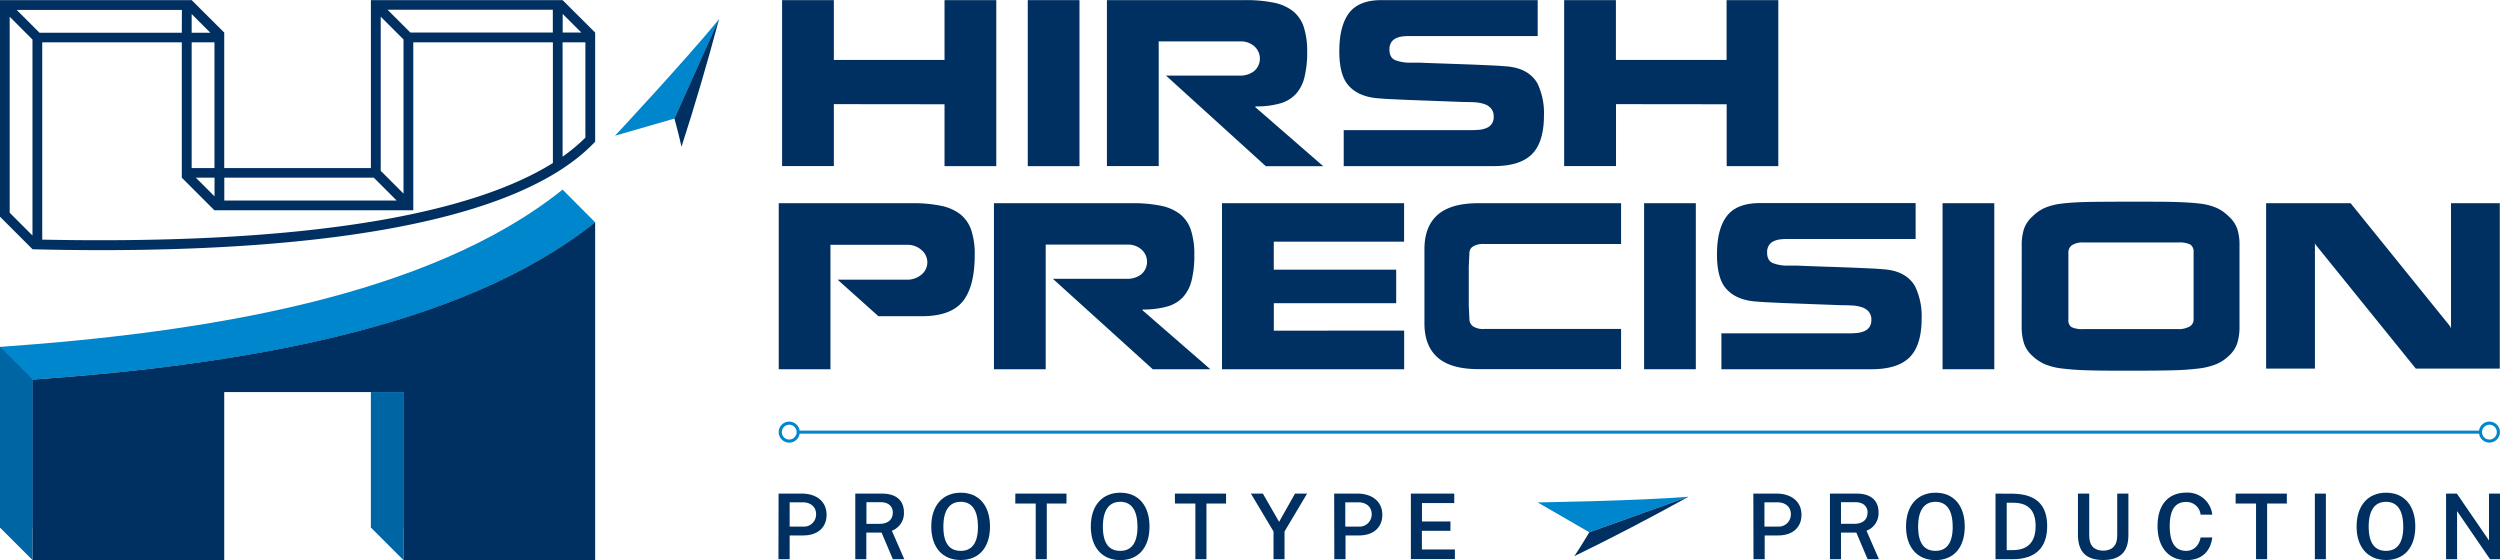 <svg id="Layer_1" data-name="Layer 1" xmlns="http://www.w3.org/2000/svg" viewBox="0 0 803.74 180.08"><defs><style>.cls-1{fill:#003061;}.cls-2{fill:#0086cd;}.cls-3{fill:#0065a3;}</style></defs><title>Hirsh Precision</title><path class="cls-1" d="M366.21,343.44v19.9H349.57V310h16.64v19.22h35.58V310h16.64v53.38H401.79v-19.9Z" transform="translate(-98.13 -309.96)"/><path class="cls-1" d="M445.18,310v53.38H428.55V310Z" transform="translate(-98.13 -309.96)"/><path class="cls-1" d="M501.28,332.85a5.27,5.27,0,0,0,.06-8.05,6.45,6.45,0,0,0-4.27-1.53H470.65v40.07H454V310h44.28a44.54,44.54,0,0,1,9.37.82,14.8,14.8,0,0,1,6.11,2.68,10.88,10.88,0,0,1,3.5,5.06,24.92,24.92,0,0,1,1.12,8.08,32.5,32.5,0,0,1-.89,8.22,12.2,12.2,0,0,1-2.78,5.36,11.08,11.08,0,0,1-5.06,3,28,28,0,0,1-7.91.95v.27l21.8,18.95H505.08L473,334.27h23.9A7.17,7.17,0,0,0,501.28,332.85Z" transform="translate(-98.13 -309.96)"/><path class="cls-1" d="M594.51,347q0,8.63-3.84,12.5t-12.32,3.87H530.13V351.79h41.16a23.24,23.24,0,0,0,2.61-.13,7.57,7.57,0,0,0,2.21-.58,3.78,3.78,0,0,0,1.63-1.32,4,4,0,0,0,.61-2.31,3.91,3.91,0,0,0-.85-2.62,4.81,4.81,0,0,0-2.21-1.42,11.46,11.46,0,0,0-2.82-.55c-1-.07-2.16-.1-3.56-.1l-7.27-.27q-9.36-.35-11.75-.44l-4.48-.21c-1.4-.06-2.6-.14-3.6-.23q-7.53-.42-10.79-5-2.31-3.39-2.31-10.12,0-8.28,3.19-12.42T542.49,310h50v11.55H551.39a20.14,20.14,0,0,0-2.45.13,6.89,6.89,0,0,0-2,.58,3.57,3.57,0,0,0-1.53,1.32,4.12,4.12,0,0,0-.58,2.31c0,1.72.61,2.86,1.84,3.4a12.9,12.9,0,0,0,5.09.81h2.78c.82.05,3.19.14,7.13.27,5.44.19,9.2.32,11.31.41l5.33.24q2.18.11,3.6.24,7.47.4,10.46,5.43A22.15,22.15,0,0,1,594.51,347Z" transform="translate(-98.13 -309.96)"/><path class="cls-1" d="M617.67,343.44v19.9H601V310h16.64v19.22h35.58V310h16.63v53.38H653.25v-19.9Z" transform="translate(-98.13 -309.96)"/><path class="cls-1" d="M380.54,411.62l-13.11-11.74h22.28a7.22,7.22,0,0,0,4.55-1.53,5.16,5.16,0,0,0,2-4.31,5.22,5.22,0,0,0-2-3.81,6.59,6.59,0,0,0-4.28-1.56H365.12v40H348.49V375.29h42.85a44.09,44.09,0,0,1,9.3.82,15.1,15.1,0,0,1,6.15,2.68,11,11,0,0,1,3.56,5.06,24.06,24.06,0,0,1,1.15,8.08q0,10.13-3.83,14.9t-13.07,4.79Z" transform="translate(-98.13 -309.96)"/><path class="cls-1" d="M465,398.18a5.27,5.27,0,0,0,.06-8.05,6.45,6.45,0,0,0-4.27-1.53H434.32v40.07H417.68V375.29H462a44.48,44.48,0,0,1,9.37.82,14.74,14.74,0,0,1,6.11,2.68,10.8,10.8,0,0,1,3.5,5.06,24.65,24.65,0,0,1,1.12,8.08,33,33,0,0,1-.88,8.22,12.32,12.32,0,0,1-2.79,5.36,11.08,11.08,0,0,1-5.06,3,28,28,0,0,1-7.91.95v.27l21.8,18.95H468.75L436.63,399.6h23.9A7.17,7.17,0,0,0,465,398.18Z" transform="translate(-98.13 -309.96)"/><path class="cls-1" d="M549.56,416.24v12.43H491V375.29h58.54v12.36h-41.9v9H547v10.79H507.66v8.83Z" transform="translate(-98.13 -309.96)"/><path class="cls-1" d="M556.08,397.77V390.1q0-7.34,4.24-11.07t13.07-3.74H619.3V388.4H575.23a6.21,6.21,0,0,0-3.54.81,2.43,2.43,0,0,0-1.15,2l-.2,4.42v12.62l.2,4.21a2.86,2.86,0,0,0,1.12,2.38,5.78,5.78,0,0,0,3.57.88H619.3v12.91H573.39q-8.82,0-13.07-3.74t-4.24-11V397.77Z" transform="translate(-98.13 -309.96)"/><path class="cls-1" d="M643.33,375.29v53.38H626.7V375.29Z" transform="translate(-98.13 -309.96)"/><path class="cls-1" d="M715.93,412.3q0,8.63-3.84,12.5t-12.32,3.87H651.55V417.12H692.7a23.42,23.42,0,0,0,2.62-.13,7.43,7.43,0,0,0,2.2-.58,3.73,3.73,0,0,0,1.63-1.32,4,4,0,0,0,.62-2.31,3.91,3.91,0,0,0-.85-2.62,4.87,4.87,0,0,0-2.21-1.42,11.64,11.64,0,0,0-2.82-.55c-1-.07-2.16-.1-3.56-.1l-7.27-.27q-9.37-.35-11.75-.44l-4.48-.21c-1.4-.06-2.6-.14-3.6-.23q-7.53-.4-10.8-5-2.29-3.39-2.3-10.12,0-8.28,3.19-12.42t10.59-4.15H714v11.55H672.81a20.14,20.14,0,0,0-2.45.13,6.89,6.89,0,0,0-2,.58,3.57,3.57,0,0,0-1.53,1.32,4.12,4.12,0,0,0-.58,2.31c0,1.72.61,2.86,1.83,3.4a13,13,0,0,0,5.1.81h2.78c.82.05,3.19.14,7.13.28q8.15.27,11.31.4l5.33.24q2.17.1,3.6.24,7.47.4,10.45,5.43A22,22,0,0,1,715.93,412.3Z" transform="translate(-98.13 -309.96)"/><path class="cls-1" d="M739.29,375.29v53.38H722.65V375.29Z" transform="translate(-98.13 -309.96)"/><path class="cls-1" d="M748.11,388.87a16.46,16.46,0,0,1,.75-5.39,9.81,9.81,0,0,1,2.78-4,12.86,12.86,0,0,1,3.94-2.71,19.57,19.57,0,0,1,5.47-1.36c2.2-.27,4.83-.44,7.91-.51s7.83-.1,14.26-.1,11.18,0,14.26.1,5.69.24,7.84.51a19.08,19.08,0,0,1,5.37,1.36,12.81,12.81,0,0,1,3.9,2.71,9.74,9.74,0,0,1,2.79,4,16.49,16.49,0,0,1,.74,5.39v26a17.51,17.51,0,0,1-.74,5.5,9.59,9.59,0,0,1-2.79,4.08,12.67,12.67,0,0,1-4,2.61,22,22,0,0,1-5.5,1.36A80.52,80.52,0,0,1,797,429q-4.83.14-14,.13c-6.11,0-10.76,0-13.92-.13a81,81,0,0,1-8.08-.58,20.59,20.59,0,0,1-5.44-1.36,14.21,14.21,0,0,1-3.94-2.61,9.66,9.66,0,0,1-2.78-4.08,17.48,17.48,0,0,1-.75-5.5Zm15,23.91a2.55,2.55,0,0,0,1,2.34,8,8,0,0,0,3.87.64h30.22a7.15,7.15,0,0,0,3.9-.84,2.52,2.52,0,0,0,1.26-2.14v-21.6a2.86,2.86,0,0,0-1-2.58,7.9,7.9,0,0,0-3.91-.68H768a6.18,6.18,0,0,0-3.77.89,2.84,2.84,0,0,0-1.12,2.37Z" transform="translate(-98.13 -309.96)"/><path class="cls-1" d="M842.37,428.46H826.68V375.29h27.16l32,39.59.28.68V375.29h15.68v53.17h-27L842.57,388.6l-.2-.47Z" transform="translate(-98.13 -309.96)"/><path class="cls-1" d="M348.44,468.65h7.48c4.55,0,7.95,2.4,7.95,6.82,0,4.18-3,6.63-7.48,6.63H352v7.65h-3.6Zm7.86,10.61a3.91,3.91,0,0,0,4.2-4c0-2.42-1.84-3.81-4.3-3.81H352v7.81Z" transform="translate(-98.13 -309.96)"/><path class="cls-1" d="M385.18,489.75l-3.63-8.57h-4.9v8.57H373.1v-21.1h8.56c4.83,0,7.08,2.41,7.08,6.06a6,6,0,0,1-3.88,5.88l4,9.16Zm0-14.91c0-2.19-1.54-3.42-3.83-3.42h-4.66v6.95h4.21C383.55,478.37,385.14,477.06,385.14,474.84Z" transform="translate(-98.13 -309.96)"/><path class="cls-1" d="M397.53,479.24c0-6.81,3.72-10.88,9.49-10.88s9.39,4.06,9.39,10.88S412.81,490,407,490,397.53,486,397.53,479.24Zm15,.05c0-5.54-2.1-8-5.52-8s-5.59,2.42-5.59,8,2.16,7.77,5.59,7.77S412.54,484.74,412.54,479.29Z" transform="translate(-98.13 -309.96)"/><path class="cls-1" d="M424.56,468.65H441v3.2h-6.33v17.9h-3.56v-17.9h-6.57Z" transform="translate(-98.13 -309.96)"/><path class="cls-1" d="M448.82,479.24c0-6.81,3.72-10.88,9.48-10.88s9.39,4.06,9.39,10.88-3.6,10.8-9.39,10.8S448.82,486,448.82,479.24Zm15,.05c0-5.54-2.1-8-5.53-8s-5.59,2.42-5.59,8,2.16,7.77,5.59,7.77S463.83,484.74,463.83,479.29Z" transform="translate(-98.13 -309.96)"/><path class="cls-1" d="M475.85,468.65H492.3v3.2H486v17.9h-3.56v-17.9h-6.56Z" transform="translate(-98.13 -309.96)"/><path class="cls-1" d="M511.1,480.83v8.92h-3.54v-8.93l-7.27-12.17h3.85l5.21,9.08,5.12-9.08h3.88Z" transform="translate(-98.13 -309.96)"/><path class="cls-1" d="M527.06,468.65h7.48c4.55,0,8,2.4,8,6.82,0,4.18-3,6.63-7.48,6.63h-4.35v7.65h-3.6Zm7.86,10.61a3.92,3.92,0,0,0,4.2-4c0-2.42-1.84-3.81-4.3-3.81h-4.19v7.81Z" transform="translate(-98.13 -309.96)"/><path class="cls-1" d="M551.72,468.65h13.95l0,3.05H555.29v5.91h9.15v3h-9.18v6l10.61,0v3.08H551.72Z" transform="translate(-98.13 -309.96)"/><path class="cls-1" d="M661.82,468.65h7.48c4.55,0,8,2.4,8,6.82,0,4.18-3,6.63-7.48,6.63h-4.35v7.65h-3.6Zm7.86,10.61a3.91,3.91,0,0,0,4.2-4c0-2.42-1.84-3.81-4.3-3.81h-4.19v7.81Z" transform="translate(-98.13 -309.96)"/><path class="cls-1" d="M698.56,489.75l-3.63-8.57H690v8.57h-3.55v-21.1H695c4.83,0,7.08,2.41,7.08,6.06a6,6,0,0,1-3.88,5.88l4,9.16Zm0-14.91c0-2.19-1.54-3.42-3.83-3.42H690v6.95h4.21C696.93,478.37,698.52,477.06,698.52,474.84Z" transform="translate(-98.13 -309.96)"/><path class="cls-1" d="M710.91,479.24c0-6.81,3.72-10.88,9.49-10.88s9.39,4.06,9.39,10.88-3.6,10.8-9.39,10.8S710.91,486,710.91,479.24Zm15,.05c0-5.54-2.1-8-5.52-8s-5.59,2.42-5.59,8,2.16,7.77,5.59,7.77S725.92,484.74,725.92,479.29Z" transform="translate(-98.13 -309.96)"/><path class="cls-1" d="M745.35,468.68c7.71.15,10.94,3.93,10.94,10.4,0,6.76-3.54,10.67-11.16,10.67h-5.45v-21.1C740,468.65,743.54,468.65,745.35,468.68Zm-2.07,18.14h1.91c4.34,0,7.38-2.06,7.38-7.72,0-5.47-2.74-7.51-7.29-7.51h-2Z" transform="translate(-98.13 -309.96)"/><path class="cls-1" d="M774.28,490c-5.85,0-8.1-3-8.1-8.2V468.65h3.63v13.56c0,3.26,1.71,4.78,4.47,4.78s4.53-1.49,4.53-4.78V468.65h3.59V482C782.4,487.05,780.1,490,774.28,490Z" transform="translate(-98.13 -309.96)"/><path class="cls-1" d="M809.37,475.42h-3.75a4.57,4.57,0,0,0-4.66-4.08c-3.36,0-5.27,2.27-5.27,7.77s1.91,7.95,5.27,7.95c2.66,0,4.24-2,4.66-4.31h3.75c-.48,3.83-2.78,7.29-8.31,7.29-5.81,0-9.29-4.22-9.29-11s3.45-10.71,9.29-10.71A8,8,0,0,1,809.37,475.42Z" transform="translate(-98.13 -309.96)"/><path class="cls-1" d="M816.88,468.65h16.46v3.2H827v17.9h-3.56v-17.9h-6.57Z" transform="translate(-98.13 -309.96)"/><path class="cls-1" d="M845.89,468.65v21.1h-3.54v-21.1Z" transform="translate(-98.13 -309.96)"/><path class="cls-1" d="M855.76,479.24c0-6.81,3.72-10.88,9.48-10.88s9.4,4.06,9.4,10.88S871,490,865.24,490,855.76,486,855.76,479.24Zm15,.05c0-5.54-2.1-8-5.53-8s-5.58,2.42-5.58,8,2.16,7.77,5.58,7.77S870.77,484.74,870.77,479.29Z" transform="translate(-98.13 -309.96)"/><path class="cls-1" d="M901.87,468.65v21.1h-3.2l-10.6-15.48v15.48h-3.54v-21.1H888l10.33,15.07V468.65Z" transform="translate(-98.13 -309.96)"/><path class="cls-2" d="M898.47,445.51a3.38,3.38,0,0,0-3.33,2.88H355.2a3.38,3.38,0,1,0,0,1H895.14a3.37,3.37,0,1,0,3.33-3.88Zm-546.6,5.76a2.38,2.38,0,1,1,2.38-2.38A2.39,2.39,0,0,1,351.87,451.27Zm546.6,0a2.38,2.38,0,1,1,2.38-2.38A2.39,2.39,0,0,1,898.47,451.27Z" transform="translate(-98.13 -309.96)"/><path class="cls-2" d="M592.47,471.48l16.62,9.61L641,469.65C624.52,471,592.47,471.48,592.47,471.48Z" transform="translate(-98.13 -309.96)"/><path class="cls-1" d="M604.27,488.76c12.12-5.88,24.37-12.29,36.72-19.11l-31.9,11.44S605.69,486.75,604.27,488.76Z" transform="translate(-98.13 -309.96)"/><path class="cls-2" d="M295.87,353.58,315,348.07l14.35-32C318.5,329.33,295.87,353.58,295.87,353.58Z" transform="translate(-98.13 -309.96)"/><path class="cls-1" d="M317.22,357.16c4.31-13.25,8.32-27,12.09-41.09l-14.35,32S316.74,354.66,317.22,357.16Z" transform="translate(-98.13 -309.96)"/><path class="cls-1" d="M289.47,320.43,279,310H217.37v54H170.22V320.43h0L159.75,310H98.13v69.63l10.47,10.47c7,.17,14.38.28,22.08.28,57.63,0,131.54-5.92,158.79-34.87v-35Zm-4.44,0h-6v-6Zm-9.17,0H230.07l-7.33-7.33h53.12Zm-48,49.37v2.4l-1.94-1.94-2.62-2.62-2.77-2.77V315.32l7.33,7.33V369.8Zm-9.55-2.71,1.35,1.35,2.64,2.64,3.34,3.34h-55.4v-7.33Zm-51.21,6-6-6h6ZM159.75,364V323.57h7.33V364Zm6-43.52h-6v-6Zm-9.17,0H110.82l-7.33-7.33h53.12Zm-55.34,57.86v-63l7.33,7.33v63Zm10.47,8.7V323.57h44.87v43.52l8.3,8.3,2.17,2.17H231v-54h44.88v38.81c-26,16.28-75.61,24.82-145.18,24.82C124.52,387.2,118.16,387.13,111.74,387ZM286.33,354.2a53.94,53.94,0,0,1-7.33,6.11V323.57h7.33Z" transform="translate(-98.13 -309.96)"/><path class="cls-2" d="M108.6,432c65.1-4.55,137.66-15.94,180.87-50.57L279,370.92c-43.21,34.63-115.77,46-180.87,50.56v58.09H108.6Z" transform="translate(-98.13 -309.96)"/><rect class="cls-2" x="119.25" y="126.09" width="10.47" height="43.52"/><polygon class="cls-3" points="10.47 180.08 10.47 122 0 111.52 0 169.61 10.47 180.08"/><polygon class="cls-3" points="119.25 169.61 129.72 180.08 129.72 126.09 119.25 126.09 119.25 169.61"/><path class="cls-1" d="M108.6,432V490h61.62v-54h57.63v54h61.62V381.39C246.26,416,173.7,427.41,108.6,432Z" transform="translate(-98.13 -309.96)"/></svg>